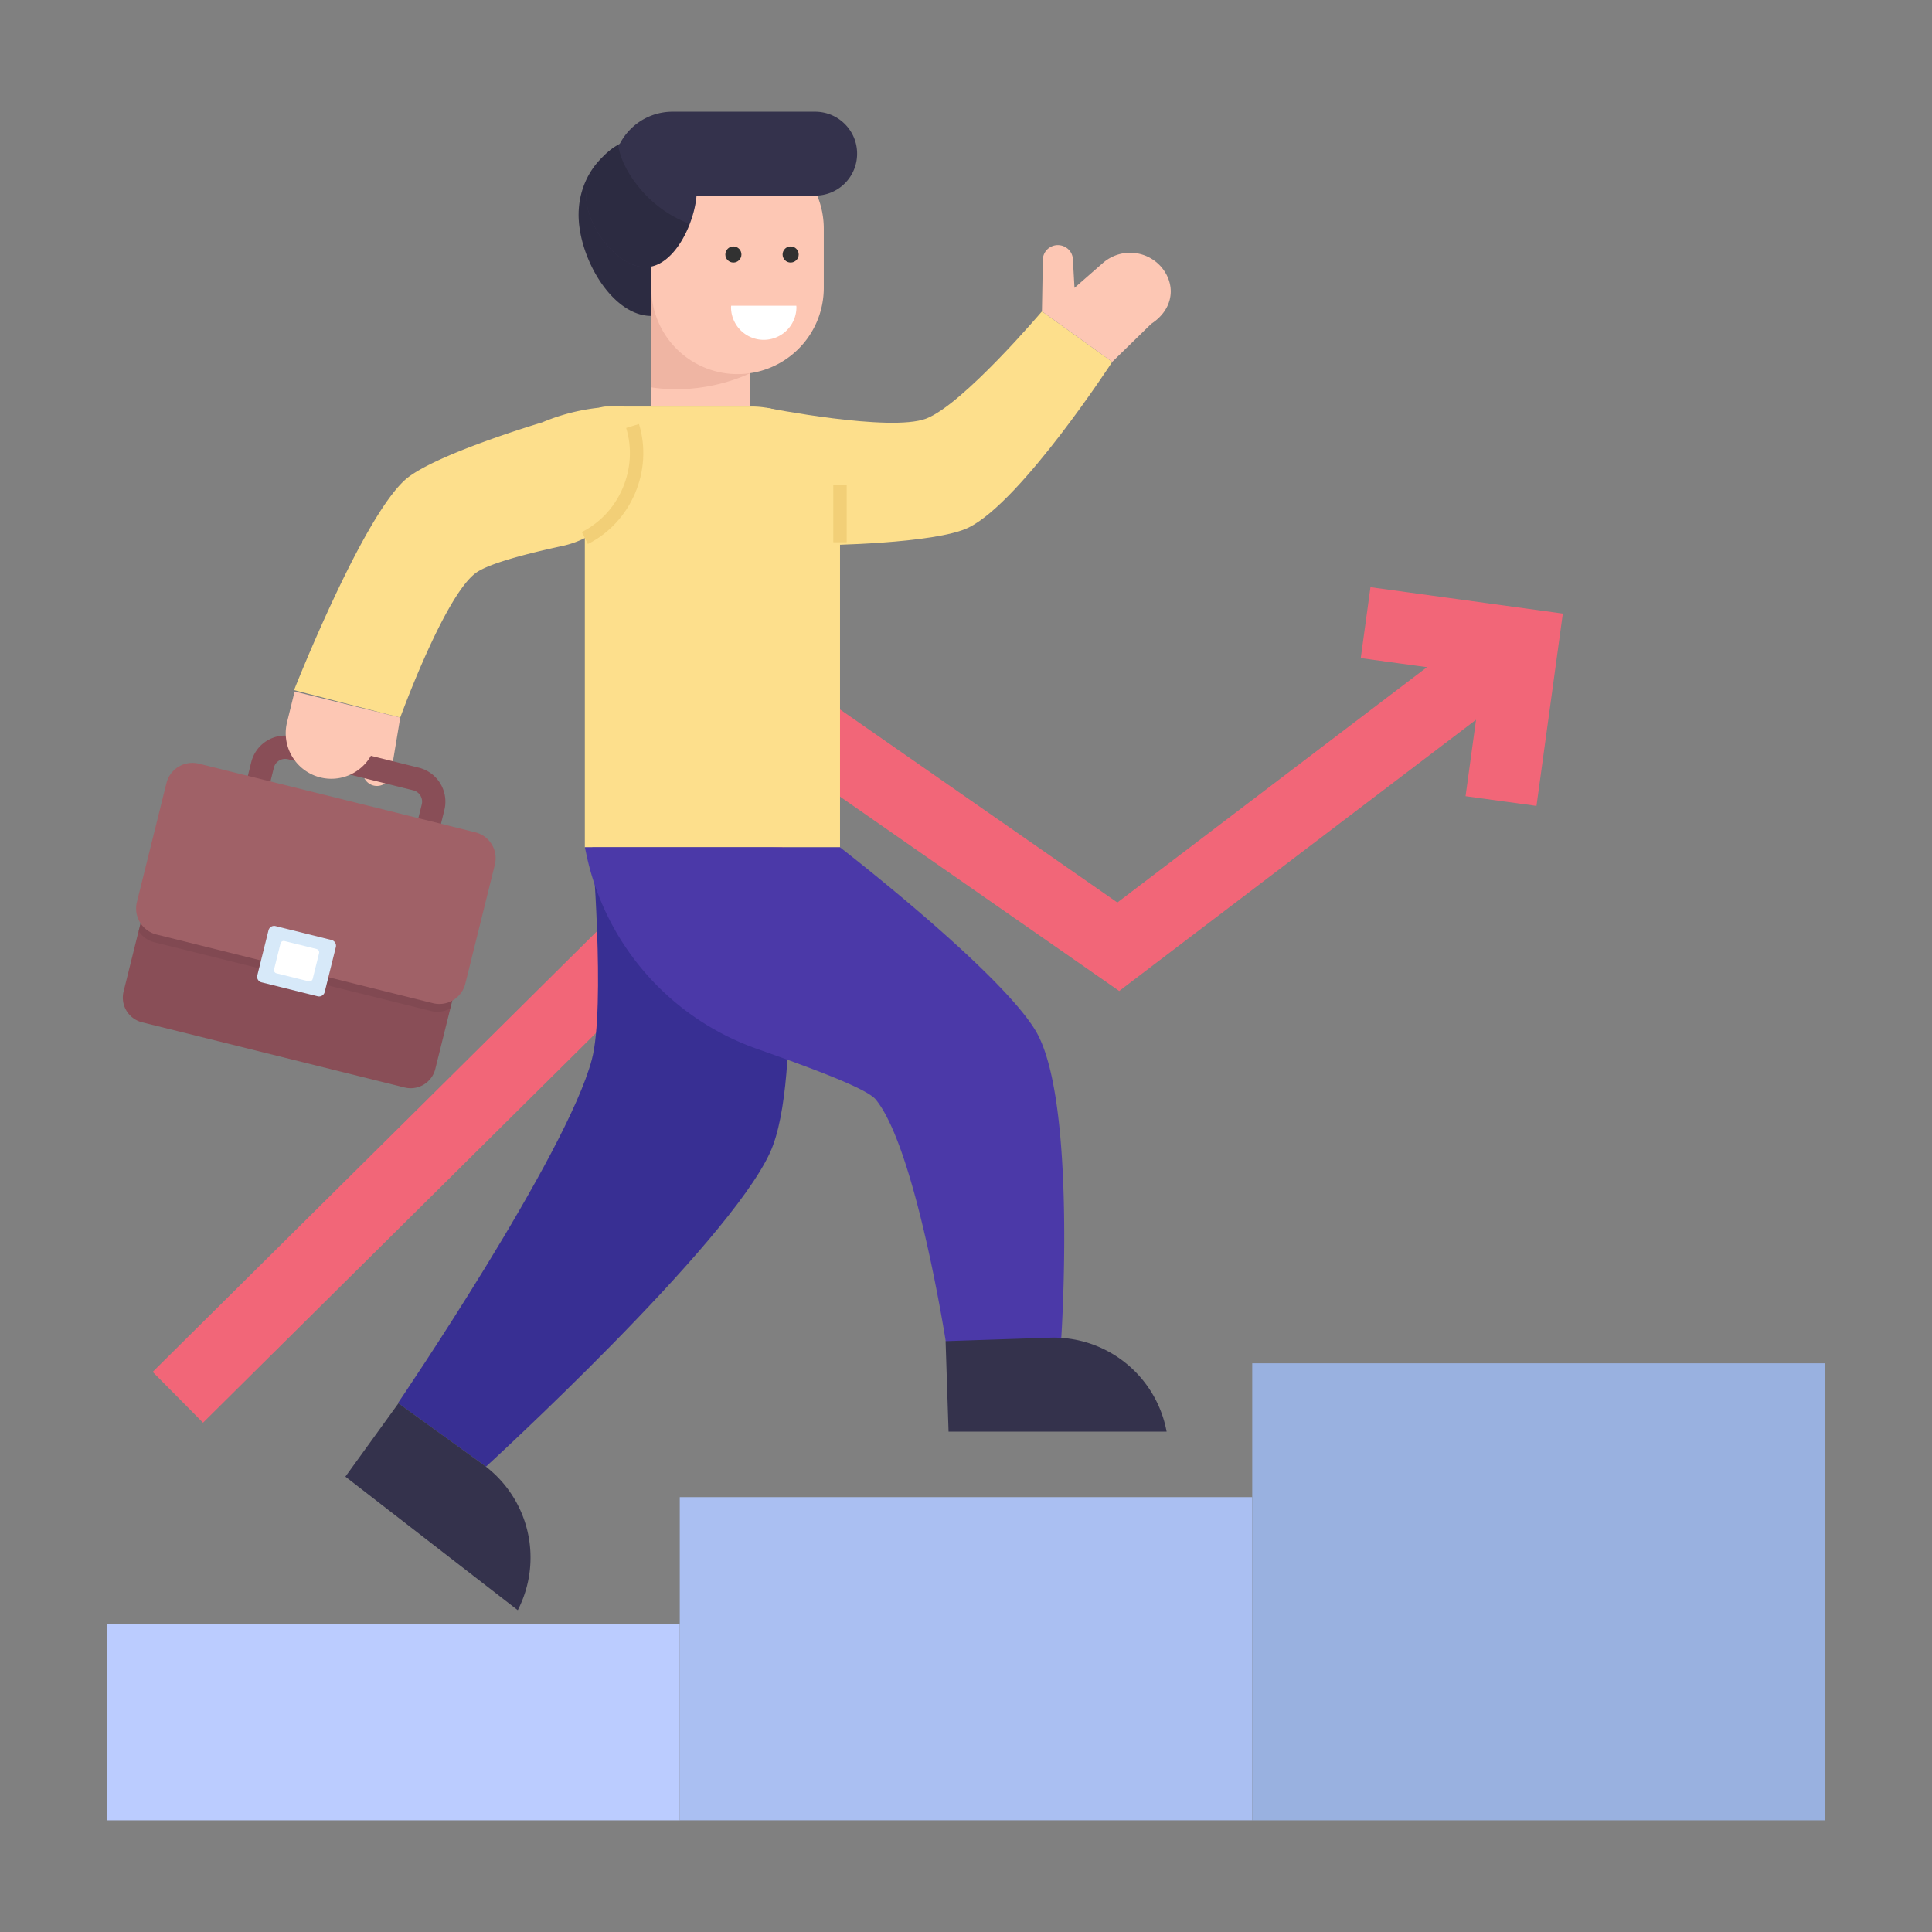<svg xmlns="http://www.w3.org/2000/svg" xmlns:xlink="http://www.w3.org/1999/xlink" xmlns:svgjs="http://svgjs.com/svgjs" width="512" height="512" x="0" y="0" viewBox="0 0 72 72" style="enable-background:new 0 0 512 512" xml:space="preserve"><rect x="0" y="0" width="72" height="72" fill="#808080" stroke="none"/><g><path fill="#F26678" d="M7.566 53.02 5.69 51.127l25.19-24.985 10.761 7.492 14.287-10.86 1.613 2.123L41.71 36.931l-10.53-7.33z" data-original="#f26678"></path><path fill="#BBCCFF" d="M4 60.538h21.333v7.299H4z" data-original="#bbccff"></path><path fill="#AABFF2" d="M25.333 55.794h21.333v12.042H25.333z" data-original="#aabff2"></path><path fill="#99B1E0" d="M46.667 50.806H68v17.031H46.667z" data-original="#99b1e0"></path><path fill="#FDDF8C" d="m27.486 20.047.11.032c.974.28 1.994.361 3 .24 0 0 4.27-.044 5.512-.664 1.976-.989 5.342-6.169 5.342-6.169l-2.62-1.882s-2.942 3.473-4.317 3.997c-1.338.51-5.952-.405-5.952-.405z" data-original="#fddf8c"></path><path fill="#382F93" d="M29.165 31.577s.798 8.596-.463 11.365C27.12 46.418 18.11 54.658 18.11 54.658l-3.278-2.37s6.292-9.254 7.226-12.81c.515-1.962 0-8.111 0-8.111" data-original="#382f93"></path><path fill="#34324C" d="M26.866 8.005c0 .193-.016.392-.044.597a5.074 5.074 0 0 1-.757 1.961c-.342.525-.773.934-1.265 1.116-.171.06-.348.094-.53.094-1.464 0-2.707-2.171-2.707-3.768 0-.884.364-1.674.945-2.199l.06-.06c.144-.128.299-.238.47-.32.32-.183.685-.288 1.072-.3.033-.005.071-.005.105-.005 1.464 0 2.651 1.293 2.651 2.884z" data-original="#34324c"></path><path d="M27.977 8.58a24.022 24.022 0 0 1-1.912 1.983c-.408.392-.828.762-1.265 1.116-.171.06-.348.094-.53.094-1.464 0-2.707-2.171-2.707-3.768 0-.884.364-1.674.945-2.199-.398.41-.663.956-.663 1.503 0 1.088 1.127 2.646 2.215 2.646.724 0 1.326-.773 1.646-1.613.36.138.735.221 1.116.26.381.044.774.038 1.155-.022z" opacity=".15" fill="#000000" data-original="#000000"></path><path fill="#FDDF8C" d="M31.305 18.44v13.136h-9.51V15.968c0-.452.367-.818.818-.818h5.402a3.29 3.29 0 0 1 3.29 3.29z" data-original="#fddf8c"></path><path fill="#FDC7B4" d="M24.27 10.486h3.674v4.663H24.27z" data-original="#fdc7b4"></path><path fill="#EFB5A3" d="M27.944 10.486v3.425s-1.625.84-3.674.525v-3.95z" data-original="#efb5a3"></path><path fill="#FDC7B4" d="M27.486 13.942a3.214 3.214 0 0 1-3.214-3.214v-2.21a3.214 3.214 0 1 1 6.428 0v2.21a3.214 3.214 0 0 1-3.214 3.214z" data-original="#fdc7b4"></path><path fill="#34324C" d="M25.966 7.094c0 .37-.094.817-.26 1.248-.32.84-.922 1.613-1.646 1.613-1.088 0-2.215-1.558-2.215-2.646 0-.547.265-1.094.663-1.503l.06-.06c.138-.133.293-.255.464-.348.293-.172.625-.277.956-.277.039 0 .083 0 .122.006a1.969 1.969 0 0 1 1.856 1.967z" data-original="#34324c"></path><path fill="#34324C" d="M31.942 5.724a1.56 1.56 0 0 1-1.565 1.566h-7.524v-.918a2.21 2.21 0 0 1 2.21-2.209h5.314c.865 0 1.565.7 1.565 1.561z" data-original="#34324c"></path><circle cx="27.331" cy="9.484" r=".3" fill="#313131" data-original="#313131"></circle><circle cx="29.465" cy="9.484" r=".3" fill="#313131" data-original="#313131"></circle><path fill="#FFFFFF" d="M27.249 11.394c-.001.018-.006.035-.006.052a1.219 1.219 0 1 0 2.438 0c0-.017-.004-.034-.005-.052z" data-original="#ffffff"></path><path d="M25.706 8.342c-.32.84-.922 1.613-1.646 1.613-1.088 0-2.215-1.558-2.215-2.646 0-.547.265-1.094.663-1.503l.06-.06c.138-.133.293-.255.464-.348 0 .01 0 .016.006.027.105.608.436 1.16.834 1.63.265.31.57.585.912.818.287.193.596.353.922.47z" opacity=".15" fill="#000000" data-original="#000000"></path><path fill="#FDDF8C" d="M23.26 15.15h-.113a7.583 7.583 0 0 0-2.95.594s-4.095 1.216-5.118 2.154c-1.629 1.493-4.12 7.82-4.12 7.82l3.957 1.024s1.633-4.504 2.81-5.385c.45-.337 1.779-.697 3.228-1.01 2.325-.503 3.485-3.13 2.307-5.197z" data-original="#fddf8c"></path><path fill="#F2CF77" d="m21.908 20.274-.225-.447c1.403-.705 2.113-2.373 1.652-3.879l.478-.146c.532 1.736-.288 3.659-1.905 4.472z" data-original="#f2cf77"></path><path fill="#4B39A8" d="m39.55 49.85-4.291.223s-1.122-7.26-2.62-9.095c-.332-.409-2.3-1.138-4.443-1.896a9.832 9.832 0 0 1-6.341-7.233l-.058-.272h9.508s5.917 4.57 7.28 6.82c1.556 2.562.966 11.453.966 11.453z" data-original="#4b39a8"></path><path fill="#34324C" d="M43.476 53.352a4.282 4.282 0 0 0-4.351-3.5l-3.886.129.111 3.371zM19.296 60.006a4.282 4.282 0 0 0-1.297-5.43l-3.15-2.279-1.977 2.733z" data-original="#34324c"></path><path fill="#F2CF77" d="M31.054 18.079h.5v2.129h-.5z" data-original="#f2cf77"></path><path fill="#FDC7B4" d="m14.916 26.742-.35 2.1a.524.524 0 1 1-1.029-.194l.452-2.135z" data-original="#fdc7b4"></path><path fill="#894E57" d="m10 29.441.206-.83a.435.435 0 0 1 .527-.317l4.668 1.159a.435.435 0 0 1 .317.526l-.207.831.843.21.206-.831a1.304 1.304 0 0 0-.95-1.579l-4.668-1.159a1.304 1.304 0 0 0-1.578.95l-.207.831zM17.765 33.624l-1.542 6.21a.945.945 0 0 1-1.148.692l-9.778-2.428a.947.947 0 0 1-.691-1.148l1.542-6.21c.127-.51.57-.527 1.076-.401l9.778 2.428c.51.127.89.348.763.857z" data-original="#894e57"></path><path d="m17.872 33.195-1.09 4.389a1.009 1.009 0 0 1-.724.092l-10.3-2.558a1 1 0 0 1-.593-.42l1.09-4.388a.947.947 0 0 1 1.147-.69l9.779 2.427c.509.127.817.639.69 1.148z" opacity=".06" fill="#000000" data-original="#000000"></path><path fill="#A06167" d="m18.441 32.227-1.1 4.43a.996.996 0 0 1-1.209.728L5.83 34.826a.998.998 0 0 1-.728-1.209l1.1-4.43a.998.998 0 0 1 1.21-.727l10.301 2.558a.996.996 0 0 1 .728 1.21z" data-original="#a06167"></path><path fill="#D7E9F9" d="m12.516 35.294-.417 1.68a.216.216 0 0 1-.262.154l-2.093-.52a.213.213 0 0 1-.155-.258l.417-1.679a.216.216 0 0 1 .259-.159l2.093.52a.22.22 0 0 1 .158.262z" data-original="#d7e9f9"></path><path fill="#FFFFFF" d="m11.892 35.519-.24.963a.124.124 0 0 1-.15.088l-1.2-.298a.122.122 0 0 1-.088-.148l.239-.962a.124.124 0 0 1 .148-.092l1.2.298a.126.126 0 0 1 .09.15z" data-original="#ffffff"></path><path fill="#FDC7B4" d="M11.94 28.973a1.7 1.7 0 0 1-1.243-2.056l.282-1.146 3.3.814-.282 1.145a1.7 1.7 0 0 1-2.057 1.243zM43.63 10.861c0 .44-.234.887-.727 1.207l-1.453 1.418-2.62-1.885.033-1.88a.558.558 0 0 1 .56-.586c.287 0 .547.22.56.526l.06 1.067 1.067-.934a1.539 1.539 0 0 1 2.166.154c.227.267.354.587.354.913z" data-original="#fdc7b4"></path><path fill="#F26678" d="m57.26 30.034-2.643-.362.62-4.526-4.526-.62.362-2.643 7.169.983z" data-original="#f26678"></path></g></svg>